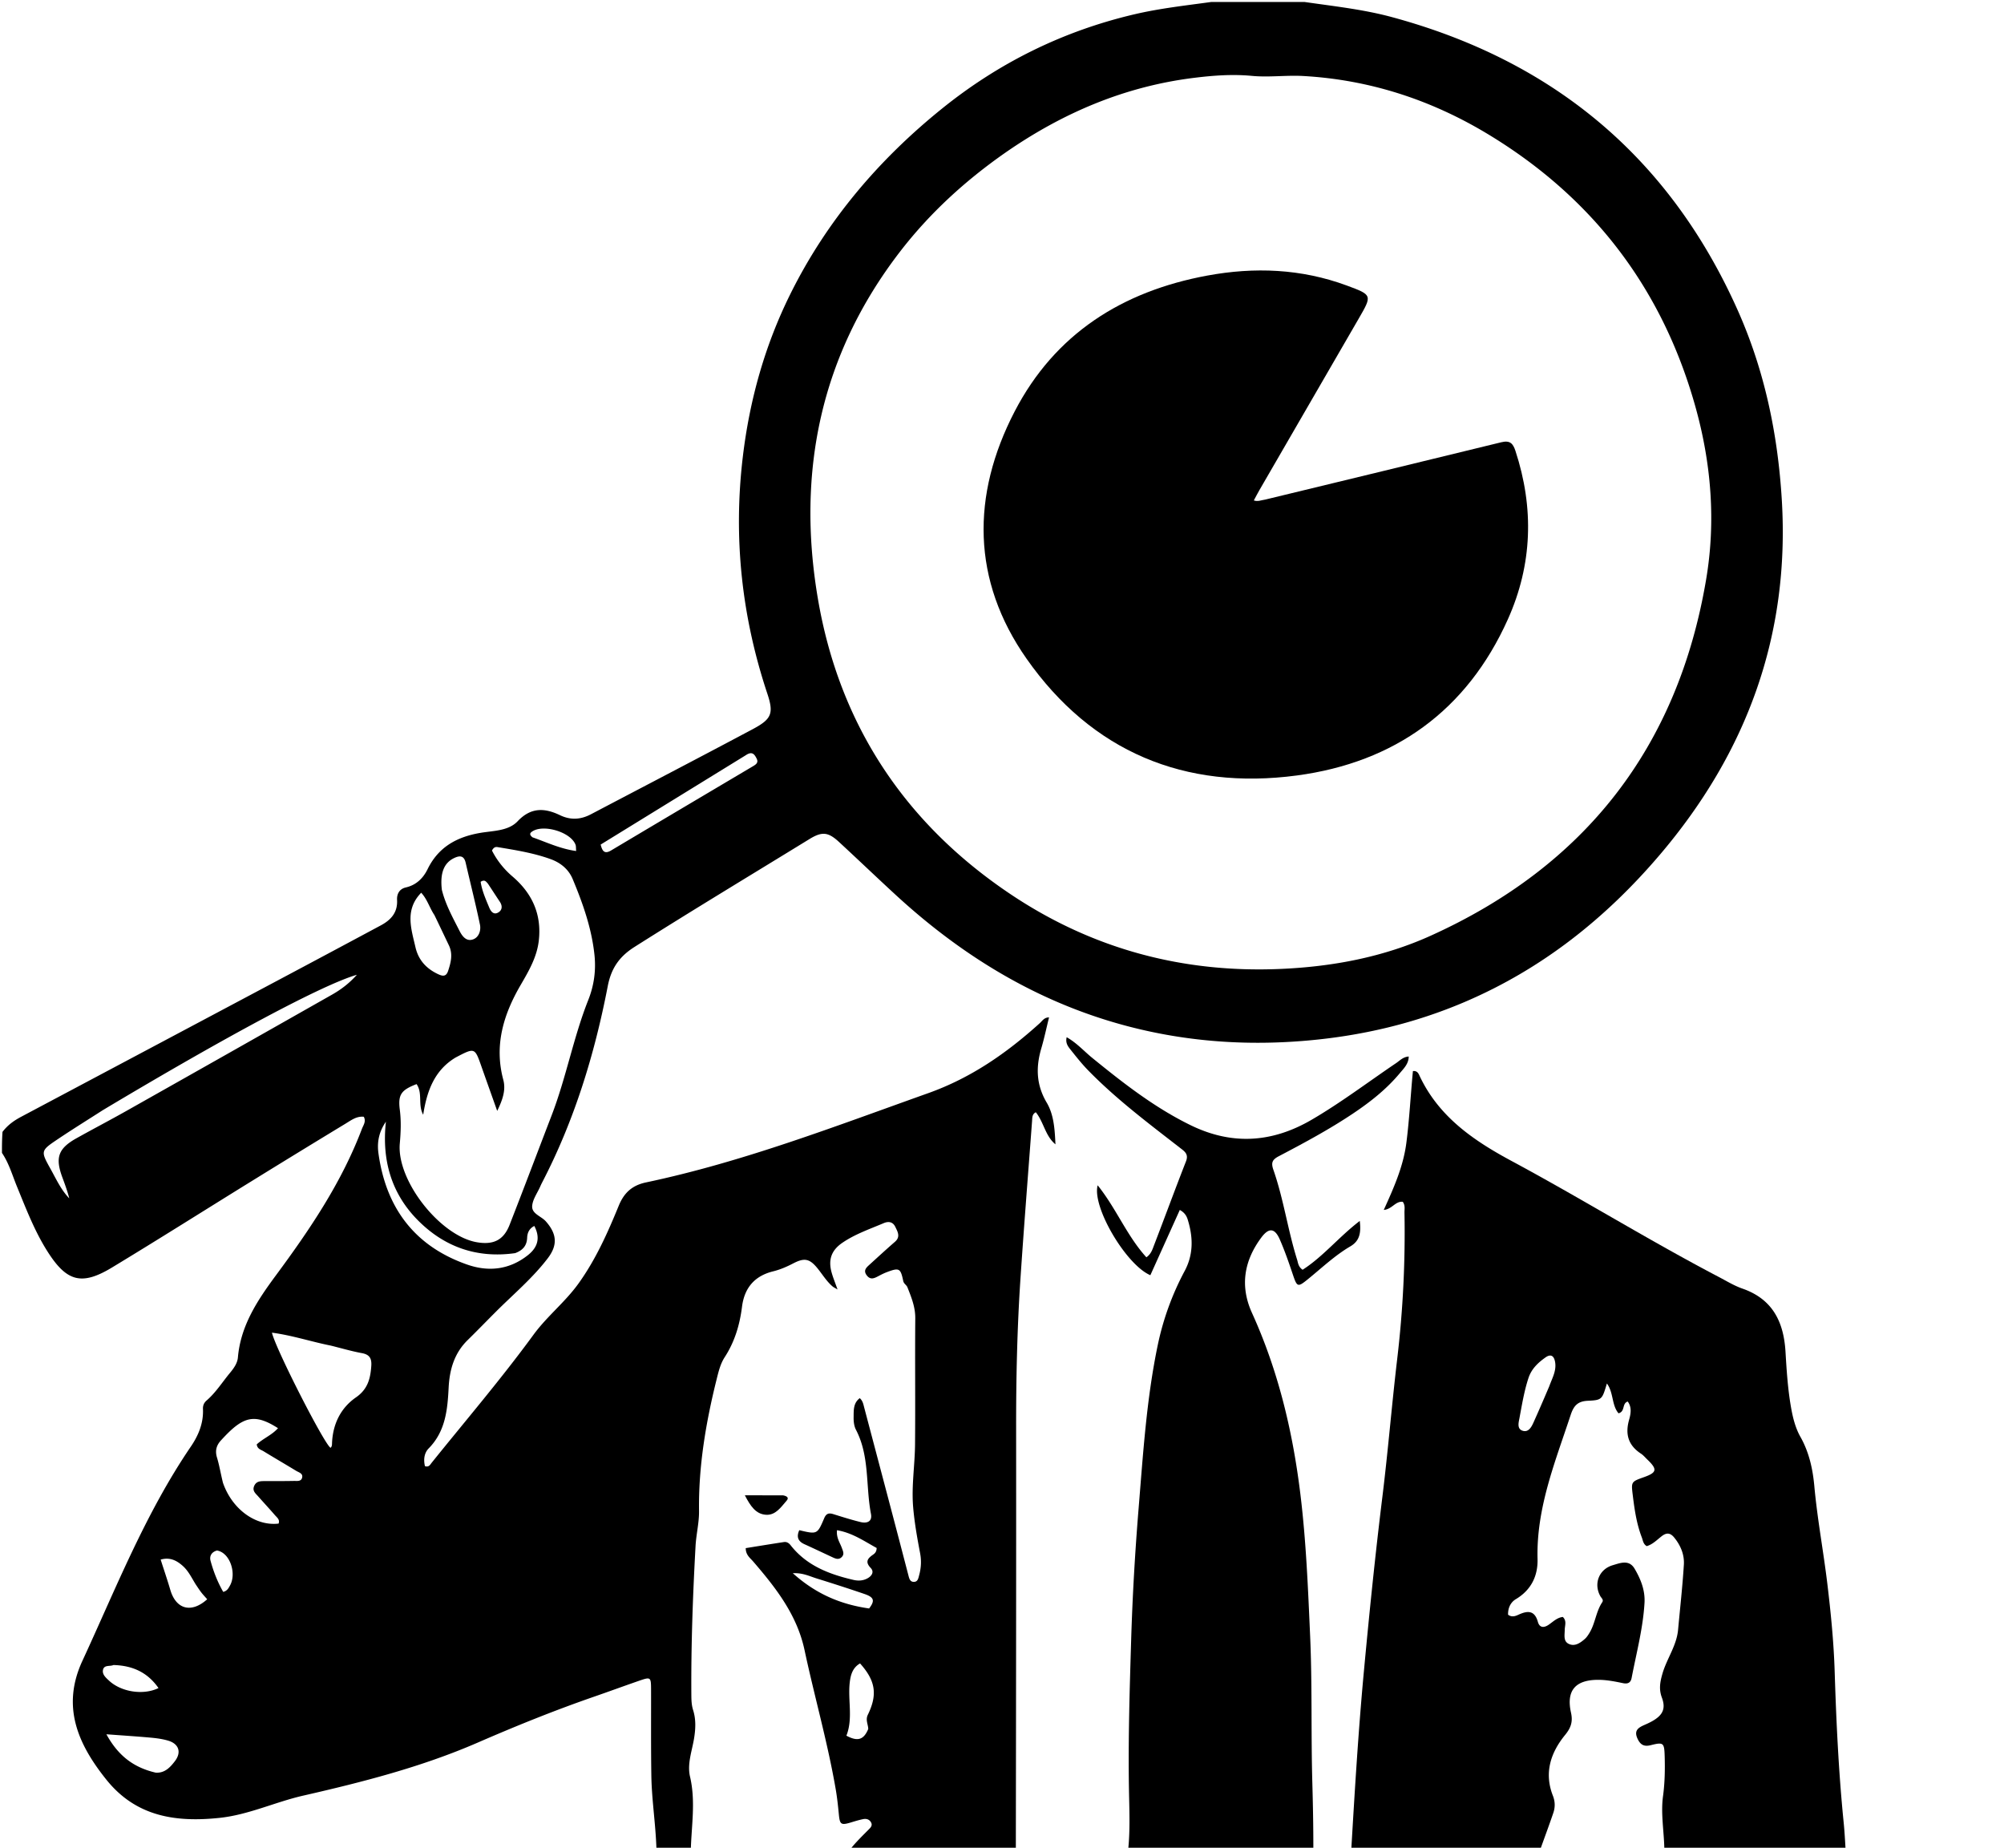 <?xml version="1.0" encoding="UTF-8"?>
<svg data-bbox="1 1 942.038 944" viewBox="0 0 1024 944" xmlns="http://www.w3.org/2000/svg" data-type="shape">
    <g>
        <path d="M666.531 1c15.262 2.205 30.166 3.808 44.654 7.725 82.248 22.234 141.729 71.496 176.64 149.538 13.798 30.845 20.602 63.424 22.638 97.142 4.17 69.059-17.856 129.02-62.307 181.265-27.599 32.437-60.222 58.345-99.615 75.181-25.764 11.011-52.63 17.324-80.592 19.772-28.787 2.519-57.152.872-85.238-5.722-48.087-11.29-89.056-35.593-125.112-68.778-9.684-8.913-19.192-18.017-28.862-26.946-5.58-5.152-8.681-5.457-15.182-1.467-29.81 18.302-59.776 36.35-89.333 55.07-7.844 4.967-11.924 10.981-13.67 20.02-6.749 34.96-17.125 68.785-33.63 100.517a30 30 0 0 0-.852 1.809c-1.472 3.353-3.93 6.648-4.142 10.08-.242 3.929 4.634 5.116 6.989 7.786 5.593 6.34 6.187 12.02.973 18.858-7.713 10.116-17.472 18.289-26.424 27.227-4.833 4.826-9.573 9.745-14.457 14.518-6.86 6.706-9.292 15.076-9.763 24.367-.568 11.217-1.601 22.289-10.18 30.999-2.366 2.402-2.699 5.817-1.933 9.073 2.082.696 2.68-.779 3.455-1.742 17.442-21.675 35.553-42.863 51.954-65.301 6.968-9.534 16.16-16.687 22.981-26.147 8.862-12.29 14.96-25.964 20.635-39.833 2.718-6.642 6.846-10.432 13.97-11.933 49.535-10.44 96.594-28.648 144.113-45.57 21.98-7.827 40.157-20.49 57.073-35.785 1.274-1.153 2.24-2.935 4.724-2.944-1.333 5.395-2.444 10.696-3.966 15.876-2.836 9.65-2.577 18.63 2.786 27.685 3.698 6.245 4.106 13.804 4.457 21.295-5.244-4.311-5.964-11.385-10.042-16.394-1.919 1.011-1.777 2.776-1.896 4.37-2.007 26.872-4.143 53.736-5.941 80.622-1.69 25.26-2.236 50.56-2.217 75.881.056 71.653-.038 143.305-.146 215.422-28.094.464-56.115.464-84.535.132 2.796-3.492 6.007-6.635 9.177-9.819 1.047-1.052 2.316-2.15 1.332-3.87-.85-1.49-2.363-1.914-3.901-1.615-2.11.41-4.18 1.052-6.243 1.678-5.153 1.563-5.77 1.117-6.267-4.07-.412-4.298-.87-8.605-1.603-12.858-4.128-23.953-10.858-47.328-15.922-71.07-3.845-18.028-14.663-31.837-26.256-45.29-1.567-1.819-3.803-3.316-3.803-6.825 6.488-1.04 12.99-2.108 19.502-3.102 1.42-.217 2.53.468 3.43 1.62 8.179 10.46 19.712 14.826 32.095 17.71 2.59.603 5.01.42 7.252-.832 2.124-1.186 3.51-3.25 1.557-5.296-2.962-3.103-1.507-4.867 1.185-6.738.946-.658 1.842-1.466 1.876-3.44-6.257-3.413-12.377-7.743-20.26-9.08-.423 3.875 1.516 6.355 2.491 9.096.565 1.586 1.42 3.111-.067 4.62-1.47 1.49-3.047.885-4.602.162-4.833-2.247-9.643-4.542-14.497-6.743-3.4-1.541-4.052-3.895-2.599-7.139 9.116 2.148 9.211 2.189 12.73-6.106 1.032-2.434 2.365-2.817 4.639-2.11 4.609 1.432 9.217 2.9 13.901 4.046 3.236.791 6.138-.124 5.36-4.166-2.749-14.272-.6-29.41-7.65-42.945-.956-1.834-1.25-4.208-1.212-6.321.063-3.495-.272-7.305 3.14-9.857 1.539 1.374 1.81 3.037 2.232 4.638 4.97 18.807 9.953 37.611 14.914 56.421 2.589 9.813 5.144 19.634 7.707 29.453.43 1.647.831 3.487 3 3.338 1.846-.128 2.082-1.872 2.478-3.323 1.022-3.742 1.238-7.442.5-11.332-1.486-7.832-2.897-15.678-3.56-23.656-.887-10.682.879-21.246.976-31.866.196-21.492-.071-42.989.12-64.481.05-5.747-1.995-10.72-4.007-15.823-.491-1.244-1.84-1.76-2.149-3.255-1.353-6.529-2.07-6.875-8.409-4.477-1.55.586-3.038 1.36-4.508 2.137-2.033 1.074-3.91 1.863-5.71-.5-1.91-2.507-.251-3.967 1.385-5.455 4.314-3.923 8.606-7.873 13.007-11.697 2.949-2.562 1.4-5.121.185-7.638-1.254-2.6-3.473-2.94-5.927-1.896-7.195 3.058-14.656 5.595-21.164 10.061-5.596 3.841-7.275 8.663-5.428 15.224.732 2.604 1.774 5.121 2.998 8.597-1.459-.876-2.048-1.128-2.514-1.525-2.948-2.516-4.973-5.805-7.344-8.809-4.277-5.417-6.889-6.046-12.812-2.968-3.27 1.7-6.626 3.156-10.194 4.034-9.568 2.353-14.737 8.49-15.95 18.164-1.153 9.189-3.74 17.855-8.853 25.727-2.177 3.352-3.12 7.298-4.093 11.2-5.518 22.138-9.309 44.47-9.01 67.41.077 5.939-1.453 11.88-1.78 17.847-1.387 25.28-2.314 50.576-2.145 75.902.017 2.669.075 5.3.899 7.9 1.49 4.703 1.296 9.44.518 14.31-1.046 6.543-3.635 13.141-2.086 19.745 2.927 12.473.74 24.859.401 37.285-5.688 0-11.376 0-17.574-.466-.409-12.805-2.405-25.032-2.6-37.345-.23-14.494-.11-28.994-.143-43.49-.017-7.063-.036-7.11-6.464-4.883-7.55 2.617-15.05 5.373-22.6 7.988-20.154 6.977-39.9 14.957-59.46 23.46-28.67 12.463-58.81 20.168-89.203 27.105-14.406 3.288-27.997 9.833-42.876 11.383-22.184 2.31-42.485-.552-57.714-19.519-14.672-18.272-23.024-37.449-12.266-60.705 17.181-37.142 32.193-75.376 55.415-109.47 3.897-5.721 6.517-12.005 6.199-19.16-.079-1.77.468-3.194 1.864-4.398 4.707-4.06 7.997-9.345 11.922-14.08 1.908-2.301 3.806-4.875 4.07-7.914 1.417-16.389 10.087-29.319 19.474-42.01 17.27-23.35 33.503-47.334 43.881-74.736.724-1.911 2.26-3.777.971-6.208-3.635-.394-6.371 1.72-9.128 3.39a6675 6675 0 0 0-48.166 29.48c-23.81 14.705-47.458 29.678-71.405 44.156-15.457 9.346-23.082 7.165-32.742-7.92-6.7-10.462-11.073-21.982-15.756-33.382C6.304 600.446 4.589 594.301 1 589c0-3.361 0-6.723.276-10.73 2.885-3.776 6.211-5.951 9.765-7.84 44.135-23.441 88.27-46.881 132.395-70.342 17.06-9.07 34.102-18.175 51.13-27.304 5.163-2.768 8.679-6.542 8.327-13.024-.161-2.965 1.136-5.606 4.485-6.376 5.312-1.22 8.849-4.706 11.11-9.33 5.592-11.436 15.12-16.57 27.236-18.587 6.476-1.078 14.087-.934 18.771-5.891 6.852-7.253 13.858-6.835 21.679-3.09 5.419 2.595 10.563 2.26 15.751-.466 27.574-14.488 55.21-28.857 82.703-43.497 9.648-5.137 10.847-7.985 7.458-18.17-13.135-39.465-17.46-79.735-12.504-121.094 3.48-29.043 11.246-56.76 24.22-82.941 18.587-37.506 45.118-68.684 77.541-94.826 29.066-23.435 61.822-39.624 98.314-48.185C592.652 4.258 605.841 2.817 619 1zM513.564 78.097c-20.343 14.218-38.51 30.79-53.674 50.473-40.645 52.758-52.954 112.7-41.967 177.3 10.9 64.09 44.324 114.695 98.378 150.923 41.791 28.01 88.176 40.492 138.594 38.201 26.425-1.2 52.094-6.08 76.081-16.913 79.05-35.7 126.404-96.5 140.842-182.184 4.986-29.593 2.577-59.196-5.48-88.032C849.483 147.545 814 101.001 760.413 68.6c-28.932-17.493-60.285-27.806-94.298-29.76-8.857-.51-17.66.76-26.425-.074-9.883-.94-19.708-.206-29.404.986-35.257 4.334-67.065 17.744-96.722 38.346M232.82 540.27c-10.926 6.559-14.704 17.248-16.572 29.23-2.841-5.039-.125-10.988-3.396-15.639-7.766 2.999-9.56 5.274-8.565 13.046.747 5.83.52 11.466.002 17.298-1.685 18.96 20.644 47.218 39.36 50.44 8.514 1.466 13.692-1.08 16.746-8.887 7.275-18.6 14.317-37.29 21.485-55.933 7.42-19.294 11.111-39.772 18.736-58.998 2.946-7.429 3.985-15.09 3.14-23.03-1.44-13.56-5.933-26.268-11.138-38.717-2.05-4.904-6.065-8.271-11.194-10.135-8.816-3.204-18.027-4.644-27.217-6.177-1.058-.176-1.978.142-2.818 1.768 2.484 4.906 5.995 9.412 10.46 13.227 10.067 8.6 14.978 19.323 13.477 32.707-.957 8.54-5.184 15.706-9.38 22.922-8.724 15.01-13.477 30.712-8.778 48.253 1.347 5.027-.16 9.922-3.11 15.904-3.018-8.498-5.575-15.644-8.092-22.804-3.375-9.598-3.362-9.603-13.146-4.475m-63.697 147.2c-10.038-1.99-19.812-5.262-30.165-6.624 1.942 8.424 27.045 57.506 29.966 58.816.837-.767.702-1.814.753-2.783.495-9.565 4.514-17.638 12.21-22.967 6.043-4.186 7.386-9.58 7.836-16.064.265-3.808-.84-5.822-4.8-6.548-5.051-.925-10.005-2.378-15.8-3.83M52.6 567.134c-7.704 4.946-15.492 9.767-23.09 14.871-8.794 5.908-8.778 6.048-3.695 15.168 2.89 5.188 5.344 10.68 9.577 15.055-.951-3.763-2.285-7.324-3.596-10.894-3.657-9.958-2.002-14.618 7.274-19.804 8.428-4.71 16.997-9.17 25.408-13.911a47483 47483 0 0 0 105.215-59.482c4.542-2.576 8.713-5.713 12.666-10.131-17.34 5.024-65.72 30.837-129.759 69.128m61.322 190.396c4.653 13.45 16.61 22.237 28.417 20.862.805-2.015-.795-3.081-1.822-4.27-2.827-3.275-5.779-6.442-8.642-9.687-1.289-1.46-3.024-2.756-2.034-5.175 1.038-2.533 3.164-2.584 5.396-2.582 4.993.005 9.988.008 14.98-.084 1.583-.03 3.712.405 4.181-1.745.465-2.128-1.711-2.589-3.05-3.403-5.545-3.372-11.157-6.634-16.693-10.021-1.322-.81-3.21-1.154-3.459-3.506 3.26-3.024 7.735-4.76 10.857-8.275-10.506-6.72-16.264-6.315-24.65 1.606-1.572 1.484-3.059 3.062-4.52 4.656-2.3 2.512-3.067 5.26-2.012 8.72 1.208 3.965 1.868 8.096 3.051 12.904m149.311-117.316c-19.495 2.755-36.222-3.108-49.89-16.982-13.623-13.827-18.265-30.96-16.152-50.175-3.377 4.954-4.658 10.096-3.797 16.265 3.884 27.814 18.46 47.319 45.273 56.719 10.983 3.85 21.68 2.669 31.116-4.825 5.256-4.175 6.282-9.075 3.234-14.886-2.48 1.254-3.552 3.368-3.656 6.005-.148 3.723-1.853 6.294-6.128 7.879M381.11 385.818l-74.182 45.664c.857 3.61 2.14 4.907 5.34 3 24.15-14.388 48.344-28.708 72.528-43.043 1.521-.902 2.886-1.83 1.819-3.917-1.062-2.077-2.217-3.912-5.505-1.704m-155.328 68.808c1.869 7.51 5.592 14.208 9.065 21.033 1.522 2.992 3.641 5.428 6.888 4.262 3.004-1.08 4.125-4.608 3.505-7.575-2.21-10.571-4.868-21.049-7.294-31.576-.88-3.82-3.144-3.74-5.991-2.352-5.07 2.472-7.195 7.578-6.173 16.208m-3.814 12.861c-2.456-3.62-3.625-8.05-6.745-11.397-8.488 8.739-5.113 18.333-2.94 27.8 1.525 6.64 5.617 11.06 11.747 13.877 2.472 1.137 4.022 1.043 4.959-1.781 1.433-4.324 2.5-8.613.382-13.033-2.364-4.932-4.699-9.88-7.403-15.466M79.597 905.635c4.59.266 7.32-2.666 9.774-5.872 3.479-4.546 2.04-8.908-3.578-10.525-2.841-.817-5.837-1.223-8.792-1.49-7.168-.648-14.354-1.106-22.635-1.722 5.906 10.772 13.731 16.963 25.23 19.609m364.058-22.316c-.058-2.406-1.508-4.595-.215-7.248 5.061-10.392 3.93-17.418-3.972-26.24-3.69 2.09-4.769 5.64-5.237 9.483-1.118 9.181 1.761 18.558-1.74 27.431 5.688 3.055 8.814 2.224 11.164-3.426M99.992 809.43c-2.024-3.233-3.644-6.755-6.544-9.37-3.188-2.873-6.698-4.626-11.352-3.274 1.72 5.371 3.436 10.375 4.922 15.446 2.93 9.996 10.773 12.098 18.856 4.814-.973-1.11-1.997-2.184-2.91-3.345-.922-1.174-1.732-2.436-2.972-4.27m344.112 12.32c3.032-3.972 2.584-5.702-2.38-7.4-8.17-2.796-16.397-5.435-24.642-8-3.467-1.08-6.827-2.844-11.976-2.621 11.683 10.511 24.343 15.953 38.998 18.02M57.977 850.646c-1.824.848-4.848-.255-5.368 2.574-.422 2.297 1.519 3.925 3.082 5.389 6.222 5.825 17.546 7.6 25.297 3.804-5.463-7.81-12.939-11.496-23.01-11.767m52.906-58.509c-2.742.744-3.97 2.79-3.289 5.29 1.515 5.552 3.624 10.911 6.468 15.853 2.065-.512 2.715-1.937 3.436-3.215 3.498-6.197.022-16.822-6.615-17.928m161.211-364.36c7.204 2.518 14.168 5.885 22.302 6.995-.134-1.59-.033-2.436-.293-3.151-2.406-6.624-16.888-10.861-22.464-6.615-1.03.785-1.006 1.591.455 2.771m-22.79 23.646c-.88-.903-1.567-2.31-3.707-.913.675 4.525 2.6 8.846 4.407 13.196.837 2.016 2.255 3.762 4.488 2.53 2.155-1.187 2.363-3.38.9-5.559-1.933-2.88-3.8-5.805-6.089-9.254"/>
        <path d="M690.469 945c1.794-30.355 3.623-60.751 6.443-91.055 2.772-29.785 5.796-59.554 9.46-89.256 2.89-23.425 4.797-46.97 7.569-70.411a547 547 0 0 0 3.714-74.727c-.033-1.778.488-3.67-.87-5.56-3.788-.416-5.492 3.826-9.712 4.15 5.043-11.11 9.996-22.136 11.554-34.305 1.56-12.18 2.171-24.444 3.345-36.62 2.353-.289 2.936 1.45 3.492 2.627 9.808 20.723 27.447 32.831 46.826 43.242 35.656 19.156 70.084 40.514 105.954 59.292 3.984 2.085 7.883 4.488 12.096 5.957 15.418 5.374 21.098 16.952 22.017 32.286.567 9.443 1.162 18.916 2.8 28.29.928 5.312 2.22 10.55 4.815 15.15 4.467 7.92 6.321 16.477 7.123 25.268 1.526 16.742 4.648 33.255 6.653 49.923 1.787 14.862 3.259 29.729 3.733 44.733.814 25.772 2.021 51.543 4.604 77.22.433 4.302.666 8.624.953 13.367-30.726.429-61.413.429-92.593-.039-.207-9.274-1.87-18.097-.678-26.865.925-6.81 1.045-13.596.848-20.417-.2-6.891-.604-7.295-7.112-5.65-3.422.865-5.296-.187-6.735-3.262-2.071-4.423.565-5.803 3.954-7.276 8.49-3.691 10.88-7.277 8.448-13.812-1.598-4.296-.895-7.962.274-12.076 2.184-7.687 7.259-14.322 8.015-22.488 1.026-11.092 2.267-22.171 2.962-33.284.317-5.077-1.6-9.768-4.892-13.834-1.982-2.447-3.878-2.696-6.37-.782-2.453 1.884-4.645 4.24-7.708 5.123-1.83-1.067-1.914-2.876-2.493-4.38-2.59-6.73-3.676-13.77-4.554-20.896-.933-7.58-1.142-7.555 5.575-9.943 6.69-2.378 7.015-3.98 1.813-8.984-1.08-1.04-2.065-2.237-3.3-3.048-6.444-4.233-8.145-9.865-6.065-17.25.822-2.917 1.546-6.412-.703-9.377-3.047 1.02-1.153 5.09-4.693 6.02-3.553-4.202-2.468-10.55-5.938-15.24-2.416 8.054-2.396 8.52-9.692 8.837-5.33.232-7.3 2.621-8.855 7.338-7.903 23.986-17.561 47.487-16.89 73.494.223 8.62-3.216 15.811-11.076 20.515-2.764 1.653-4.1 4.63-3.979 7.956 1.967 1.443 3.774.7 5.387-.036 4.597-2.096 8.161-2.28 9.84 3.701.788 2.806 2.797 3.275 5.428 1.516 2.293-1.533 4.316-3.704 7.313-4.039 2.136 2.019.99 4.403.98 6.642-.013 2.604-.817 5.805 2.124 7.15 3.073 1.405 5.79-.509 8.094-2.512.98-.85 1.735-2.014 2.42-3.14 2.963-4.87 3.304-10.838 6.502-15.63.86-1.287-.37-2.113-.92-3.085-3.586-6.337-.763-13.79 6.32-15.865 3.837-1.123 8.323-3.031 11.165 1.798 3.15 5.353 5.433 11.057 5.055 17.495-.764 13.019-4.15 25.584-6.583 38.314-.468 2.453-1.957 3.164-4.395 2.658-4.23-.88-8.46-1.726-12.842-1.704-11.524.056-16.263 5.501-13.736 16.8 1.03 4.605-.065 7.739-2.973 11.299-7.467 9.144-10.854 19.44-6.282 31.116 1.166 2.977 1.204 5.888.215 8.782-2.15 6.293-4.465 12.53-6.713 18.789zm101.183-236.789c1.422-4.048 3.787-7.874 2.954-12.456-.554-3.049-2.147-4.192-4.87-2.27-3.85 2.715-7.185 5.85-8.738 10.587-2.187 6.673-3.303 13.573-4.587 20.43-.425 2.27-1.405 5.591 1.767 6.5 2.847.817 4.344-1.9 5.392-4.226 2.667-5.92 5.238-11.881 8.082-18.565"/>
        <path d="M576.469 945c1.088-10.43.565-20.95.394-31.402-.412-25.169.366-50.315 1.125-75.45.683-22.616 1.988-45.236 3.84-67.786 2.285-27.823 4.034-55.742 9.76-83.172a141.2 141.2 0 0 1 13.77-37.893c4.254-7.958 4.354-16.291 1.968-24.748-.603-2.138-1.109-4.562-4.477-6.39l-15.043 33.332c-12.321-5.222-29.898-34.83-26.925-45.93 9.505 11.82 14.943 25.852 24.896 36.786 2.43-1.689 3.086-4.015 3.89-6.107 5.498-14.297 10.777-28.68 16.36-42.943 1.458-3.726-.795-5.108-3.058-6.867-16.178-12.579-32.596-24.883-46.956-39.605-3.246-3.328-6.151-7.005-9.053-10.649-1.275-1.601-2.63-3.383-1.914-6.272 5.2 2.953 8.834 7.122 13.035 10.54 15.788 12.843 31.763 25.345 50.195 34.364 21.242 10.394 41.748 9.048 61.98-2.759 15-8.753 28.81-19.245 43.164-28.94 1.872-1.265 3.47-3.12 6.404-3.344-.045 3.787-2.549 6.114-4.551 8.52-6.775 8.137-15.007 14.637-23.761 20.507-12.199 8.181-25.124 15.117-38.105 21.928-3.301 1.733-4.013 3.263-2.73 6.943 5.214 14.945 7.353 30.73 12.094 45.821.533 1.695.577 3.677 2.832 5.227 10.499-6.72 18.558-16.816 29.207-24.94.715 6.026-.015 10.182-4.814 12.992-7.95 4.653-14.602 11.032-21.715 16.796-5.203 4.215-5.501 4.022-7.714-2.553-2.017-5.992-4.093-11.99-6.622-17.777-2.563-5.865-5.584-6.14-9.42-.996-8.877 11.9-11.021 24.825-4.777 38.555 13.43 29.529 20.82 60.601 24.736 92.69 2.928 23.993 3.89 48.078 4.962 72.187 1.111 24.987.429 49.985 1.124 74.962.31 11.152.534 22.297.52 33.911-31.444.462-62.798.462-94.621.462"/>
        <path d="M400.155 763.963c1.944.372 3.143 1.177 1.803 2.705-2.92 3.332-5.672 7.609-10.695 7.205-5.05-.406-7.762-4.327-10.66-9.944 7.13 0 13.14 0 19.552.034"/>
        <path d="M646.523 255.23c40.468-9.823 80.583-19.464 120.65-29.296 4.39-1.076 5.945.636 7.17 4.369 9.601 29.231 8.697 58.176-3.885 86.165-20.915 46.532-57.847 73.042-107.743 79.708-57.345 7.66-104.86-12.16-138.17-59.656-28.014-39.945-28.309-83.465-6.082-126.314 20.597-39.705 55.012-61.39 98.407-69.412 24.135-4.461 48.025-3.517 71.279 5.069 13.113 4.842 13.072 4.916 6.094 16.96q-25.425 43.886-50.83 87.786c-.906 1.567-1.722 3.186-2.73 5.06 2.076.695 3.766-.14 5.84-.44"/>
    </g>
</svg>
